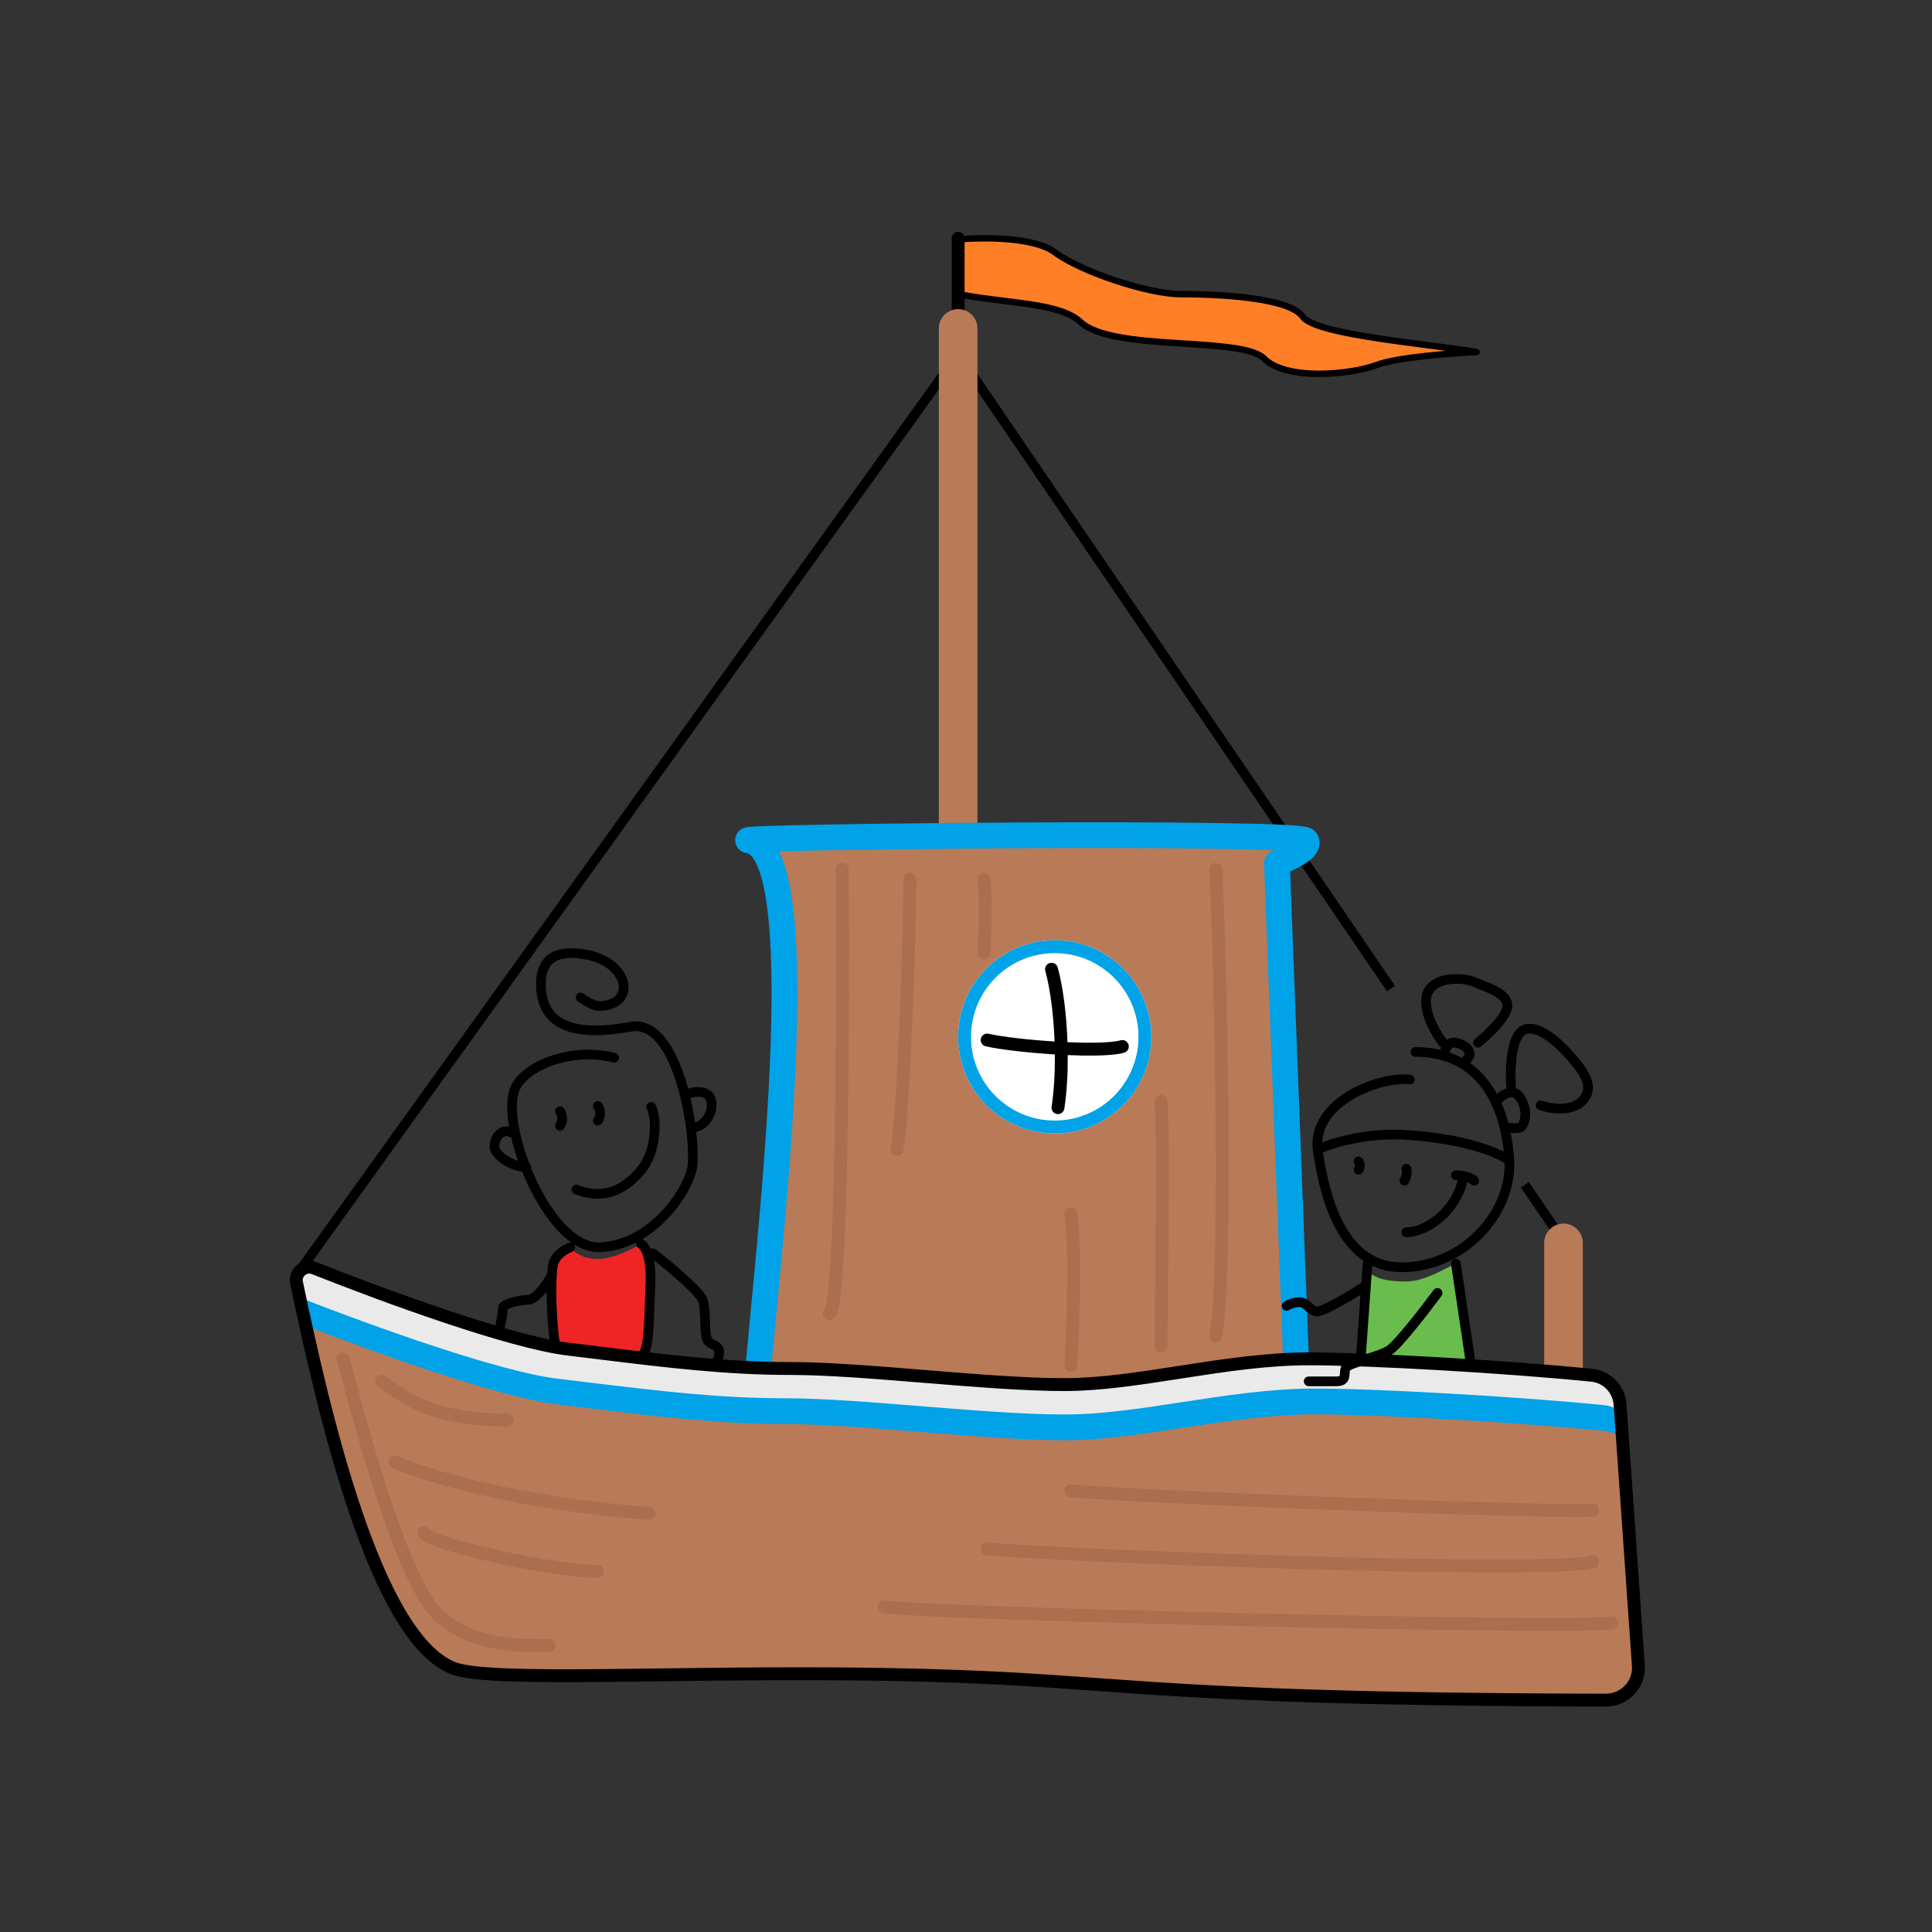 <svg width="300" height="300" viewBox="0 0 300 300" fill="none" xmlns="http://www.w3.org/2000/svg">
<rect x="0" y="0" width="300" height="300" fill="#333333" stroke="none"/>
<path fill-rule="evenodd" clip-rule="evenodd" d="M148.797 53.692L216.608 153.077L215.369 153.923L148.765 56.307L47.39 197.438L46.172 196.562L148.797 53.692ZM242.661 193.923L236.161 184.396L237.4 183.551L243.9 193.077L242.661 193.923Z" fill="black"/>
<path d="M100.993 199.559C101.207 195.065 100.101 193.406 99.522 193.139C98.275 193.926 95.181 195.5 92.781 195.5C90.381 195.5 88.962 194.282 88.552 193.674L88.53 193.684C87.772 194.041 86.647 194.57 86.011 195.948C85.208 197.687 85.743 209.726 86.814 210.662C87.884 211.599 96.98 212.535 99.522 210.662C100.922 209.631 100.725 205.178 100.993 199.559Z" fill="#F02424"/>
<path fill-rule="evenodd" clip-rule="evenodd" d="M85.439 148.037C83.891 148.983 83.141 150.743 83.255 153.309C83.326 154.914 83.713 156.288 84.439 157.41C85.168 158.536 86.21 159.359 87.51 159.903C90.075 160.976 93.666 160.976 98.052 160.166C99.61 159.879 100.98 160.615 102.216 162.208C103.459 163.81 104.458 166.162 105.208 168.748C105.954 171.321 106.435 174.065 106.671 176.402C106.91 178.773 106.886 180.623 106.685 181.458C106.255 183.238 104.734 186.064 102.334 188.48C99.943 190.886 96.77 192.799 93.075 192.924C91.407 192.981 89.656 192.038 87.946 190.303C86.249 188.58 84.69 186.17 83.421 183.533C83.08 182.824 82.761 182.101 82.467 181.373C82.476 181.328 82.48 181.281 82.48 181.233C82.48 180.986 82.361 180.766 82.176 180.63C81.52 178.901 81.01 177.169 80.681 175.559C80.16 173.007 80.118 170.88 80.567 169.571C81.097 168.024 83.033 166.429 85.84 165.436C88.6 164.46 92.005 164.143 95.186 164.97C95.587 165.074 95.996 164.834 96.101 164.433C96.205 164.032 95.964 163.623 95.563 163.518C92.056 162.607 88.344 162.959 85.339 164.022C82.381 165.069 79.902 166.885 79.148 169.084C78.633 170.585 78.66 172.673 79.041 174.943C78.794 174.898 78.548 174.893 78.306 174.929C77.813 175.004 77.39 175.239 77.056 175.551C76.401 176.16 76.031 177.104 76.031 178.023C76.031 178.637 76.332 179.187 76.695 179.624C77.067 180.072 77.564 180.476 78.105 180.815C78.98 181.364 80.062 181.798 81.077 181.937C81.383 182.694 81.715 183.446 82.07 184.183C83.383 186.914 85.028 189.478 86.877 191.355C87.467 191.954 88.088 192.493 88.735 192.946C88.573 192.905 88.396 192.918 88.233 192.995L88.188 193.016C87.42 193.377 86.081 194.006 85.33 195.633C85.175 195.968 85.087 196.451 85.026 196.951C85.002 197.153 84.981 197.372 84.963 197.604C84.913 197.757 84.81 197.995 84.635 198.307C84.404 198.719 84.09 199.187 83.737 199.625C83.383 200.065 83.009 200.455 82.665 200.726C82.29 201.021 82.068 201.084 81.998 201.084C81.236 201.084 80.193 201.268 79.347 201.515C78.922 201.639 78.508 201.789 78.184 201.962C78.025 202.046 77.853 202.154 77.71 202.292C77.581 202.416 77.368 202.669 77.368 203.037C77.368 203.179 77.314 203.603 77.227 204.15C77.145 204.668 77.046 205.223 76.98 205.575C76.904 205.982 77.172 206.374 77.579 206.45C77.986 206.526 78.378 206.258 78.454 205.851C78.522 205.489 78.624 204.92 78.709 204.386C78.768 204.01 78.828 203.605 78.854 203.305C78.865 203.299 78.876 203.292 78.889 203.286C79.084 203.182 79.388 203.065 79.766 202.955C80.525 202.734 81.422 202.584 81.998 202.584C82.596 202.584 83.16 202.245 83.593 201.904C84.043 201.55 84.484 201.085 84.875 200.603C84.88 201.578 84.909 202.616 84.961 203.643C85.045 205.33 85.189 207.002 85.382 208.321C85.478 208.978 85.588 209.566 85.715 210.03C85.779 210.262 85.851 210.48 85.934 210.668C86.011 210.838 86.129 211.06 86.32 211.227C86.582 211.456 86.977 211.61 87.338 211.724C87.734 211.848 88.219 211.96 88.759 212.059C89.84 212.256 91.191 212.405 92.584 212.465C93.975 212.525 95.429 212.496 96.712 212.328C97.964 212.163 99.17 211.853 99.966 211.266C100.521 210.857 100.83 210.185 101.027 209.485C101.229 208.765 101.349 207.879 101.429 206.892C101.526 205.71 101.572 204.299 101.623 202.759C101.656 201.75 101.69 200.687 101.742 199.595C101.819 197.98 101.732 196.695 101.55 195.686C102.702 196.601 104.196 197.836 105.513 199.026C106.298 199.735 107.01 200.418 107.546 201.002C107.815 201.294 108.031 201.552 108.188 201.769C108.354 201.998 108.42 202.134 108.436 202.188C108.544 202.54 108.615 203.04 108.662 203.647C108.702 204.152 108.722 204.691 108.743 205.234L108.755 205.542C108.78 206.173 108.81 206.809 108.88 207.334C108.915 207.597 108.963 207.856 109.035 208.087C109.102 208.302 109.214 208.574 109.425 208.785C109.822 209.182 110.2 209.368 110.456 209.494L110.523 209.527C110.741 209.636 110.822 209.691 110.908 209.829L110.909 209.83C110.911 209.843 110.922 209.889 110.921 209.988C110.92 210.132 110.895 210.319 110.848 210.536C110.754 210.969 110.59 211.424 110.47 211.705C110.307 212.085 110.483 212.526 110.864 212.689C111.245 212.853 111.686 212.676 111.849 212.295C111.996 211.951 112.194 211.404 112.314 210.856C112.373 210.582 112.419 210.284 112.421 209.999C112.423 209.731 112.389 209.38 112.204 209.073C111.893 208.554 111.503 208.34 111.194 208.186L111.131 208.154C110.892 208.035 110.715 207.948 110.507 207.744C110.5 207.731 110.486 207.7 110.467 207.64C110.431 207.524 110.396 207.357 110.367 207.135C110.307 206.69 110.279 206.122 110.254 205.483L110.242 205.184C110.221 204.642 110.2 204.068 110.158 203.531C110.109 202.901 110.029 202.264 109.87 201.747C109.779 201.453 109.597 201.157 109.403 200.888C109.199 200.608 108.942 200.303 108.651 199.987C108.069 199.353 107.319 198.635 106.519 197.913C104.916 196.465 103.069 194.962 101.855 194.018C101.616 193.833 101.301 193.814 101.049 193.944C100.924 193.653 100.787 193.404 100.643 193.196C100.419 192.871 100.147 192.601 99.836 192.458C99.803 192.442 99.769 192.43 99.735 192.419C101.108 191.606 102.335 190.607 103.398 189.537C105.948 186.97 107.636 183.91 108.143 181.81C108.41 180.706 108.403 178.631 108.163 176.251C108.147 176.094 108.13 175.935 108.112 175.774C109.143 175.569 110 174.826 110.539 173.977C111.178 172.97 111.496 171.624 111.063 170.413C110.656 169.273 109.643 168.891 108.779 168.821C108.091 168.765 107.386 168.887 106.848 169.042C106.783 168.804 106.717 168.566 106.649 168.33C105.878 165.67 104.813 163.109 103.401 161.288C101.981 159.458 100.106 158.262 97.78 158.691C93.472 159.486 90.24 159.419 88.09 158.519C87.033 158.077 86.243 157.437 85.698 156.594C85.149 155.747 84.816 154.647 84.754 153.242C84.654 150.992 85.308 149.875 86.222 149.317C87.213 148.711 88.742 148.605 90.703 148.932C94.508 149.566 96.096 151.852 96.096 153.275C96.096 154.149 95.664 154.66 95.062 154.993C94.421 155.348 93.621 155.468 93.101 155.468C92.807 155.468 92.35 155.317 91.828 155.049C91.331 154.794 90.874 154.485 90.615 154.286C90.287 154.033 89.816 154.095 89.563 154.423C89.311 154.752 89.372 155.222 89.7 155.475C90.021 155.722 90.555 156.082 91.143 156.384C91.706 156.673 92.431 156.968 93.101 156.968C93.784 156.968 94.857 156.821 95.788 156.306C96.758 155.769 97.596 154.809 97.596 153.275C97.596 150.846 95.171 148.156 90.95 147.452C88.898 147.11 86.909 147.138 85.439 148.037ZM78.901 179.544C79.384 179.847 79.922 180.093 80.443 180.258C80.012 179.03 79.653 177.806 79.38 176.629C79.283 176.619 79.187 176.59 79.097 176.541C78.857 176.41 78.67 176.392 78.529 176.413C78.382 176.435 78.228 176.508 78.078 176.649C77.763 176.942 77.531 177.47 77.531 178.023C77.531 178.144 77.598 178.363 77.849 178.666C78.092 178.958 78.455 179.264 78.901 179.544ZM107.211 170.498C107.626 170.373 108.172 170.276 108.657 170.316C109.22 170.362 109.523 170.56 109.651 170.918C109.887 171.579 109.737 172.441 109.272 173.173C108.9 173.76 108.404 174.144 107.919 174.278C107.742 173.057 107.506 171.777 107.211 170.498ZM86.516 197.131C86.504 197.225 86.493 197.325 86.483 197.43C86.495 197.5 86.497 197.572 86.487 197.646C86.479 197.715 86.465 197.787 86.448 197.86C86.426 198.169 86.409 198.509 86.397 198.874C86.352 200.236 86.376 201.912 86.459 203.569C86.542 205.227 86.682 206.848 86.866 208.104C86.958 208.734 87.058 209.254 87.162 209.635C87.214 209.825 87.263 209.964 87.304 210.056C87.315 210.081 87.324 210.099 87.331 210.112C87.349 210.122 87.377 210.137 87.418 210.156C87.506 210.196 87.628 210.243 87.787 210.292C88.104 210.392 88.524 210.491 89.028 210.583C90.032 210.766 91.315 210.909 92.648 210.966C93.983 211.024 95.346 210.994 96.517 210.84C97.719 210.683 98.602 210.408 99.077 210.059C99.222 209.951 99.414 209.68 99.582 209.08C99.746 208.499 99.856 207.727 99.934 206.77C100.029 205.615 100.073 204.275 100.121 202.774C100.154 201.761 100.189 200.676 100.244 199.524C100.348 197.337 100.128 195.893 99.84 194.992C99.697 194.542 99.54 194.239 99.409 194.049C99.297 193.887 99.221 193.831 99.206 193.82C99.205 193.819 99.204 193.818 99.204 193.818L99.206 193.82L99.207 193.819C98.866 193.662 98.7 193.281 98.801 192.931C97.097 193.791 95.194 194.353 93.126 194.423C91.737 194.47 90.401 194.012 89.153 193.225C89.183 193.264 89.209 193.308 89.231 193.354C89.407 193.729 89.247 194.176 88.872 194.352C88.114 194.709 87.21 195.139 86.692 196.262C86.646 196.362 86.575 196.636 86.516 197.131Z" fill="black"/>
<path d="M100.456 172.205C100.271 171.834 100.421 171.384 100.791 171.198C101.162 171.013 101.612 171.163 101.798 171.534C102.36 172.658 102.562 174.6 102.327 176.573C102.089 178.569 101.383 180.774 99.95 182.398C98.915 183.571 97.551 184.842 95.772 185.557C93.965 186.284 91.795 186.412 89.217 185.41C88.831 185.26 88.64 184.825 88.79 184.439C88.94 184.053 89.375 183.862 89.761 184.012C91.999 184.882 93.775 184.744 95.212 184.166C96.676 183.577 97.854 182.506 98.825 181.406C99.989 180.087 100.621 178.212 100.837 176.396C101.057 174.556 100.83 172.954 100.456 172.205Z" fill="black"/>
<path d="M86.497 171.938C86.166 172.187 86.099 172.657 86.347 172.988C86.493 173.182 86.733 173.781 86.323 174.396C86.094 174.741 86.187 175.206 86.531 175.436C86.876 175.666 87.342 175.573 87.571 175.228C88.446 173.917 87.937 172.608 87.547 172.088C87.299 171.757 86.829 171.69 86.497 171.938Z" fill="black"/>
<path d="M92.233 172.185C91.984 171.854 92.052 171.384 92.383 171.135C92.714 170.887 93.184 170.954 93.433 171.285C93.823 171.805 94.331 173.114 93.457 174.426C93.227 174.77 92.762 174.863 92.417 174.634C92.072 174.404 91.979 173.938 92.209 173.593C92.619 172.979 92.378 172.379 92.233 172.185Z" fill="black"/>
<path d="M163.781 39.169C160.581 36.769 152.447 36.836 148.781 37.169V45.669C156.447 47.169 164.512 46.948 167.781 50C172.781 54.669 192.781 52.169 196.281 55.669C199.781 59.169 209.781 58.169 213.781 56.669C216.981 55.469 225.447 54.836 229.281 54.669C221.447 53.336 204.281 52 202.281 49.169C200.084 46.059 188.281 45.669 183.281 45.669C178.281 45.669 167.781 42.169 163.781 39.169Z" fill="#FF7F27"/>
<path fill-rule="evenodd" clip-rule="evenodd" d="M149.281 37.629V45.256C151.544 45.681 153.812 45.959 155.993 46.228C157.373 46.397 158.718 46.563 160.005 46.758C161.706 47.016 163.291 47.327 164.665 47.771C166.037 48.214 167.23 48.802 168.122 49.635C169.257 50.695 171.315 51.396 173.94 51.871C176.541 52.343 179.593 52.576 182.626 52.774C183.053 52.802 183.479 52.829 183.904 52.856C186.485 53.021 189.003 53.181 191.121 53.468C192.356 53.635 193.475 53.847 194.404 54.134C195.323 54.419 196.111 54.792 196.634 55.316C197.421 56.102 198.605 56.664 200.051 57.028C201.492 57.39 203.151 57.544 204.843 57.544C208.235 57.544 211.673 56.925 213.605 56.201C215.272 55.576 218.25 55.113 221.239 54.785C222.337 54.664 223.446 54.56 224.505 54.474C223.691 54.365 222.843 54.254 221.974 54.141L221.677 54.102C219.021 53.757 216.184 53.388 213.517 52.975C210.752 52.547 208.152 52.069 206.111 51.518C205.092 51.242 204.197 50.944 203.485 50.618C202.79 50.299 202.201 49.923 201.872 49.458C201.425 48.824 200.417 48.256 198.937 47.787C197.485 47.326 195.681 46.99 193.769 46.749C189.949 46.267 185.772 46.169 183.281 46.169C180.698 46.169 176.761 45.273 172.998 44.018C169.234 42.764 165.547 41.118 163.481 39.569C162.755 39.025 161.719 38.6 160.478 38.282C159.244 37.965 157.843 37.762 156.414 37.642C153.785 37.423 151.103 37.489 149.281 37.629ZM160.727 37.313C162.026 37.647 163.206 38.113 164.081 38.769C166.015 40.22 169.578 41.824 173.314 43.07C177.05 44.315 180.863 45.169 183.281 45.169C185.789 45.169 190.014 45.267 193.894 45.757C195.833 46.002 197.705 46.347 199.239 46.834C200.747 47.312 202.038 47.959 202.689 48.881C202.86 49.123 203.245 49.408 203.902 49.709C204.543 50.003 205.379 50.284 206.372 50.553C208.358 51.089 210.914 51.56 213.67 51.987C216.325 52.398 219.151 52.765 221.81 53.111L222.103 53.15C224.842 53.506 227.395 53.841 229.365 54.176C229.617 54.219 229.796 54.445 229.78 54.7C229.764 54.956 229.558 55.157 229.302 55.169C227.395 55.252 224.331 55.451 221.348 55.779C218.345 56.109 215.489 56.562 213.956 57.137C211.888 57.913 208.326 58.544 204.843 58.544C203.098 58.544 201.351 58.386 199.807 57.998C198.269 57.611 196.891 56.986 195.927 56.023C195.575 55.671 194.972 55.357 194.109 55.09C193.255 54.826 192.197 54.623 190.987 54.459C188.907 54.177 186.431 54.02 183.846 53.855C183.42 53.827 182.991 53.8 182.561 53.772C179.531 53.574 176.427 53.338 173.762 52.855C171.122 52.377 168.804 51.64 167.44 50.365C166.697 49.672 165.657 49.142 164.357 48.722C163.06 48.303 161.537 48.002 159.855 47.747C158.627 47.56 157.307 47.398 155.936 47.229C153.594 46.94 151.106 46.633 148.685 46.16C148.45 46.114 148.281 45.908 148.281 45.669V37.169C148.281 36.91 148.478 36.695 148.735 36.671C150.592 36.502 153.572 36.401 156.497 36.646C157.961 36.768 159.421 36.978 160.727 37.313Z" fill="black"/>
<path d="M147.781 37C147.781 36.448 148.228 36 148.781 36V36C149.333 36 149.781 36.448 149.781 37V49H147.781V37Z" fill="black"/>
<path d="M145.781 51C145.781 49.343 147.124 48 148.781 48V48C150.438 48 151.781 49.343 151.781 51V129H145.781V51Z" fill="#B97A57"/>
<path d="M239.781 193C239.781 191.343 241.124 190 242.781 190V190C244.438 190 245.781 191.343 245.781 193V217H239.781V193Z" fill="#B97A57"/>
<path d="M121.281 177.5L117.281 215.5L166.781 218L201.281 212.5L199.281 155.5V134L202.281 129.5H158.781L117.281 131L121.281 143.5V177.5Z" fill="#B97A57"/>
<path fill-rule="evenodd" clip-rule="evenodd" d="M120.954 132.201C121.013 132.32 121.071 132.44 121.127 132.56C122.034 134.518 122.637 137.11 123.043 140.055C123.859 145.976 123.947 153.897 123.655 162.443C123.165 176.758 121.592 193.148 120.41 205.465C120.179 207.876 119.963 210.132 119.772 212.185L115.789 211.815C115.982 209.74 116.2 207.468 116.432 205.044C117.614 192.721 119.172 176.484 119.657 162.307C119.948 153.812 119.848 146.17 119.081 140.601C118.695 137.802 118.158 135.667 117.497 134.241C116.813 132.763 116.23 132.515 115.984 132.478C115.924 132.469 115.836 132.454 115.739 132.431C115.738 132.431 115.736 132.43 115.735 132.43C115.677 132.416 115.434 132.358 115.172 132.208C115.057 132.143 114.682 131.92 114.417 131.451C114.052 130.807 114.079 130.036 114.44 129.433C114.703 128.991 115.06 128.779 115.171 128.716C115.322 128.629 115.455 128.579 115.525 128.555C115.753 128.475 115.975 128.445 116.047 128.435C116.049 128.435 116.051 128.435 116.053 128.434C116.169 128.418 116.295 128.405 116.421 128.394C116.916 128.351 117.722 128.31 118.757 128.271C120.849 128.192 124.04 128.114 127.967 128.042C135.825 127.897 146.676 127.774 157.677 127.717C168.677 127.66 179.839 127.668 188.32 127.785C192.557 127.843 196.143 127.928 198.709 128.047C199.987 128.107 201.044 128.176 201.813 128.258C202.191 128.298 202.551 128.346 202.85 128.41C202.994 128.441 203.188 128.488 203.386 128.564C203.485 128.602 203.632 128.665 203.791 128.763C203.932 128.85 204.213 129.043 204.445 129.391C204.907 130.084 205.004 130.883 204.802 131.613C204.626 132.251 204.255 132.733 203.956 133.05C203.359 133.685 202.538 134.197 201.87 134.565C201.338 134.857 200.796 135.115 200.333 135.32L203.279 211.923L199.282 212.077L196.282 134.077C196.249 133.209 196.78 132.418 197.596 132.121C197.596 132.121 197.596 132.121 197.596 132.121C197.596 132.121 197.597 132.121 197.597 132.121M197.597 132.12L197.604 132.118L197.64 132.105C197.673 132.092 197.725 132.073 197.791 132.047C197.817 132.037 197.844 132.026 197.873 132.015C195.427 131.913 192.136 131.838 188.265 131.784C179.821 131.668 168.687 131.66 157.698 131.717C146.709 131.774 135.877 131.896 128.041 132.041C125.251 132.092 122.848 132.147 120.954 132.201M116.6 132.397C116.601 132.397 116.602 132.397 116.602 132.396C116.574 132.402 116.57 132.401 116.6 132.397ZM201.061 130.289C201.066 130.282 201.069 130.278 201.069 130.278C201.07 130.278 201.067 130.282 201.061 130.289Z" fill="#00A2E8"/>
<path fill-rule="evenodd" clip-rule="evenodd" d="M188.714 134.002C189.265 133.965 189.742 134.382 189.779 134.933C190.031 138.713 190.531 154.112 190.718 169.926C190.812 177.837 190.828 185.864 190.695 192.606C190.562 199.317 190.282 204.836 189.765 207.679C189.666 208.222 189.145 208.583 188.602 208.484C188.059 208.385 187.698 207.864 187.797 207.321C188.28 204.664 188.562 199.308 188.695 192.566C188.828 185.855 188.812 177.851 188.718 169.949C188.531 154.138 188.031 138.787 187.783 135.067C187.746 134.515 188.163 134.039 188.714 134.002ZM130.773 134C131.326 133.996 131.777 134.44 131.781 134.993C131.864 146.248 131.864 163.207 131.593 177.506C131.458 184.654 131.254 191.149 130.959 195.938C130.811 198.329 130.639 200.316 130.438 201.752C130.338 202.466 130.227 203.075 130.099 203.54C130.035 203.771 129.959 203.998 129.863 204.197C129.783 204.36 129.617 204.664 129.295 204.857C128.822 205.142 128.207 204.988 127.923 204.514C127.681 204.11 127.757 203.603 128.08 203.286C128.102 203.233 128.134 203.144 128.171 203.009C128.265 202.668 128.362 202.158 128.457 201.475C128.648 200.116 128.816 198.191 128.962 195.815C129.255 191.069 129.458 184.608 129.593 177.469C129.864 163.193 129.864 146.252 129.781 135.007C129.777 134.455 130.221 134.004 130.773 134ZM128.051 203.347C128.051 203.347 128.053 203.341 128.06 203.331C128.054 203.343 128.051 203.347 128.051 203.347ZM152.657 135.508C153.205 135.439 153.705 135.828 153.773 136.376C154.186 139.683 153.945 145.572 153.779 148.067C153.742 148.618 153.265 149.035 152.714 148.998C152.163 148.961 151.746 148.485 151.783 147.933C151.95 145.428 152.175 139.717 151.789 136.624C151.72 136.076 152.109 135.576 152.657 135.508ZM141.281 135.5C141.833 135.5 142.281 135.948 142.281 136.5C142.281 141.021 142.03 150.288 141.655 159.043C141.467 163.422 141.248 167.681 141.013 171.161C140.78 174.614 140.527 177.37 140.261 178.696C140.153 179.238 139.626 179.589 139.085 179.481C138.543 179.372 138.192 178.845 138.3 178.304C138.535 177.13 138.782 174.511 139.017 171.026C139.251 167.569 139.469 163.328 139.657 158.957C140.031 150.212 140.281 140.979 140.281 136.5C140.281 135.948 140.729 135.5 141.281 135.5ZM180.198 170.003C180.748 169.958 181.231 170.367 181.277 170.917C181.532 173.974 181.531 182.408 181.468 190.57C181.435 194.941 181.384 199.246 181.344 202.656C181.308 205.647 181.281 207.949 181.281 209C181.281 209.552 180.833 210 180.281 210C179.729 210 179.281 209.552 179.281 209C179.281 207.945 179.308 205.623 179.344 202.612C179.384 199.197 179.435 194.896 179.468 190.555C179.531 182.342 179.529 174.026 179.284 171.083C179.238 170.533 179.647 170.049 180.198 170.003ZM166.129 187.512C166.675 187.428 167.185 187.802 167.269 188.348C167.684 191.041 167.764 195.579 167.706 200.088C167.647 204.622 167.446 209.213 167.279 212.059C167.247 212.61 166.773 213.031 166.222 212.998C165.671 212.966 165.25 212.493 165.283 211.941C165.448 209.12 165.648 204.561 165.706 200.062C165.764 195.538 165.678 191.159 165.292 188.652C165.208 188.106 165.583 187.596 166.129 187.512Z" fill="#AA6F4F"/>
<circle cx="163.781" cy="161" r="15" fill="white"/>
<path fill-rule="evenodd" clip-rule="evenodd" d="M163.781 174C170.96 174 176.781 168.18 176.781 161C176.781 153.82 170.96 148 163.781 148C156.601 148 150.781 153.82 150.781 161C150.781 168.18 156.601 174 163.781 174ZM163.781 176C172.065 176 178.781 169.284 178.781 161C178.781 152.716 172.065 146 163.781 146C155.496 146 148.781 152.716 148.781 161C148.781 169.284 155.496 176 163.781 176Z" fill="#00A2E8"/>
<path fill-rule="evenodd" clip-rule="evenodd" d="M163.018 149.535C163.55 149.39 164.1 149.704 164.245 150.237C165.081 153.299 165.611 157.537 165.759 161.831C167.321 161.9 168.82 161.93 170.138 161.906C171.918 161.875 173.27 161.749 174.006 161.538C174.537 161.387 175.091 161.694 175.242 162.225C175.394 162.756 175.086 163.31 174.555 163.462C173.542 163.751 171.955 163.875 170.173 163.906C168.842 163.929 167.347 163.901 165.8 163.835C165.818 166.784 165.65 169.678 165.269 172.152C165.185 172.698 164.675 173.072 164.129 172.988C163.583 172.904 163.208 172.394 163.292 171.848C163.662 169.442 163.822 166.611 163.799 163.73C159.626 163.474 155.339 162.982 153.064 162.476C152.525 162.356 152.185 161.822 152.305 161.283C152.424 160.744 152.959 160.404 153.498 160.524C155.59 160.989 159.67 161.467 163.754 161.724C163.603 157.638 163.097 153.627 162.316 150.763C162.171 150.23 162.485 149.681 163.018 149.535Z" fill="black"/>
<path d="M210.925 216.21L212.354 197.207C213.163 198.471 215.369 199 218.281 199C221.281 199 224.64 196.805 226.07 196.207L229.213 217.353L210.925 216.21Z" fill="#6ABD4C"/>
<path d="M217.935 180.883C217.648 181.097 217.559 181.478 217.701 181.791C217.701 181.798 217.702 181.806 217.702 181.816C217.706 181.901 217.7 182.03 217.679 182.181C217.633 182.506 217.538 182.793 217.445 182.932C217.215 183.277 217.308 183.743 217.653 183.972C217.997 184.202 218.463 184.109 218.693 183.764C218.967 183.354 219.106 182.81 219.164 182.39C219.195 182.169 219.209 181.947 219.201 181.75C219.196 181.652 219.186 181.544 219.163 181.439C219.143 181.349 219.099 181.186 218.985 181.033C218.736 180.701 218.266 180.634 217.935 180.883Z" fill="black"/>
<path d="M227.824 183.545C228.079 183.643 228.276 183.757 228.397 183.879C228.69 184.172 229.165 184.172 229.458 183.879C229.751 183.586 229.751 183.111 229.458 182.818C228.965 182.325 228.249 182.071 227.664 181.933C227.055 181.789 226.454 181.741 226.07 181.741C225.656 181.741 225.32 182.077 225.32 182.491C225.32 182.905 225.656 183.241 226.07 183.241C226.15 183.241 226.245 183.244 226.353 183.251C225.853 185.362 224.632 187.141 223.167 188.429C221.551 189.849 219.719 190.599 218.355 190.599C217.94 190.599 217.605 190.935 217.605 191.349C217.605 191.764 217.94 192.099 218.355 192.099C220.191 192.099 222.36 191.135 224.157 189.555C225.828 188.087 227.25 186.027 227.824 183.545Z" fill="black"/>
<path d="M210.355 180.79C210.106 180.458 210.174 179.988 210.505 179.74C210.836 179.491 211.306 179.558 211.555 179.89C211.83 180.257 212.178 181.156 211.579 182.055C211.349 182.4 210.884 182.493 210.539 182.263C210.194 182.034 210.101 181.568 210.331 181.223C210.405 181.112 210.414 181.02 210.405 180.946C210.4 180.904 210.389 180.865 210.376 180.833C210.364 180.804 210.354 180.789 210.354 180.788L210.355 180.79Z" fill="black"/>
<path fill-rule="evenodd" clip-rule="evenodd" d="M224.814 152.867C223.4 153.13 222.439 153.792 222.236 154.907C222.047 155.944 222.358 157.229 222.907 158.488C223.447 159.728 224.17 160.831 224.659 161.454L224.671 161.469C225.071 161.199 225.59 161.056 226.217 161.182C227.039 161.346 227.929 161.764 228.464 162.397C228.741 162.724 228.958 163.153 228.95 163.657C228.941 164.17 228.702 164.632 228.315 165.019C228.299 165.035 228.283 165.05 228.266 165.064C229.453 165.901 230.465 166.922 231.317 168.081C231.736 168.649 232.114 169.249 232.456 169.874C232.839 169.535 233.305 169.214 233.813 169.028C233.85 169.015 233.886 169.002 233.924 168.99C233.909 168.939 233.899 168.886 233.894 168.83C233.796 167.508 233.781 165.463 234.058 163.613C234.196 162.69 234.413 161.779 234.75 161.02C235.081 160.276 235.577 159.57 236.338 159.231C237.747 158.605 239.34 159.257 240.606 160.072C241.928 160.923 243.18 162.135 244.063 163.135L244.255 163.353C245.062 164.264 246.063 165.395 246.692 166.581C247.384 167.885 247.719 169.446 246.687 170.92C245.7 172.329 244.118 172.804 242.691 172.882C241.26 172.959 239.846 172.651 238.965 172.34C238.574 172.202 238.369 171.774 238.507 171.383C238.645 170.992 239.073 170.787 239.464 170.925C240.202 171.186 241.417 171.449 242.61 171.384C243.807 171.319 244.844 170.936 245.458 170.059C246.027 169.247 245.933 168.351 245.367 167.283C244.826 166.263 243.941 165.262 243.107 164.319L242.938 164.128C242.107 163.185 240.958 162.083 239.794 161.333C238.575 160.548 237.596 160.314 236.947 160.602C236.68 160.721 236.387 161.03 236.121 161.63C235.86 162.216 235.67 162.98 235.541 163.836C235.285 165.544 235.298 167.471 235.39 168.72C235.397 168.805 235.388 168.888 235.368 168.967C235.905 169.142 236.355 169.528 236.707 170.092C237.514 171.383 237.695 172.629 237.565 173.623C237.501 174.115 237.36 174.549 237.177 174.897C237.009 175.217 236.755 175.558 236.407 175.732C236.167 175.852 235.891 175.897 235.672 175.918C235.437 175.94 235.183 175.942 234.943 175.933C234.821 175.928 234.699 175.921 234.579 175.911C234.844 177.215 235.014 178.545 235.105 179.868C235.708 188.608 227.917 197.231 218.092 197.528C216.18 197.586 214.521 197.225 213.081 196.552L212.099 210.298C212.673 210.116 213.245 209.932 213.772 209.741C214.465 209.489 215.018 209.246 215.367 209.013C215.622 208.843 216.082 208.403 216.7 207.724C217.299 207.066 217.996 206.241 218.716 205.356C220.155 203.589 221.662 201.612 222.61 200.333C222.856 200 223.326 199.93 223.659 200.176C223.992 200.423 224.062 200.893 223.815 201.226C222.858 202.518 221.336 204.513 219.879 206.303C219.151 207.198 218.434 208.047 217.809 208.734C217.203 209.4 216.629 209.975 216.199 210.261C215.69 210.6 214.993 210.893 214.284 211.151C213.653 211.38 212.962 211.598 212.313 211.803L211.984 211.907L211.727 215.508L228.335 216.546L225.328 196.317C225.267 195.908 225.55 195.526 225.96 195.465C226.369 195.404 226.751 195.687 226.812 196.097L230.091 218.159L210.123 216.911L210.443 212.429C210.346 212.466 210.253 212.503 210.166 212.539C209.921 212.642 209.751 212.729 209.644 212.799C209.632 212.807 209.622 212.814 209.613 212.821C209.592 212.916 209.581 213.038 209.571 213.213L209.567 213.274C209.557 213.469 209.541 213.752 209.47 214.014C209.38 214.342 209.192 214.693 208.801 214.938C208.44 215.165 207.993 215.245 207.496 215.245H203.21C202.796 215.245 202.46 214.909 202.46 214.495C202.46 214.081 202.796 213.745 203.21 213.745H207.496C207.856 213.745 207.98 213.683 208.004 213.668L208.006 213.667C208.009 213.661 208.015 213.647 208.023 213.619C208.05 213.518 208.058 213.391 208.073 213.136L208.073 213.125C208.087 212.903 208.107 212.578 208.213 212.258C208.334 211.897 208.629 211.671 208.819 211.547C209.039 211.401 209.308 211.272 209.586 211.156C209.875 211.035 210.207 210.914 210.56 210.794L211.257 201.043C210.292 201.646 209.157 202.328 208.094 202.915C207.315 203.344 206.559 203.732 205.929 203.999C205.616 204.132 205.315 204.244 205.048 204.314C204.816 204.376 204.483 204.442 204.171 204.364C203.453 204.185 202.975 203.747 202.654 203.454C202.623 203.425 202.593 203.398 202.565 203.373C202.224 203.065 202.051 202.958 201.781 202.958C201.048 202.958 200.39 203.274 200.197 203.403C199.852 203.633 199.387 203.54 199.157 203.195C198.927 202.851 199.02 202.385 199.365 202.155C199.743 201.903 200.685 201.458 201.781 201.458C202.654 201.458 203.196 201.922 203.569 202.258L203.628 202.311C203.972 202.621 204.181 202.809 204.495 202.898C204.515 202.896 204.568 202.89 204.666 202.864C204.835 202.819 205.061 202.738 205.343 202.619C205.903 202.381 206.608 202.022 207.37 201.601C208.769 200.829 210.307 199.881 211.389 199.182L211.606 196.154C211.615 196.019 211.66 195.895 211.73 195.791C210.01 194.643 208.657 193.012 207.595 191.149C205.487 187.451 204.471 182.764 203.897 178.886C203.26 174.592 205.994 171.416 209.252 169.454C212.503 167.497 216.528 166.576 219.019 166.888C219.43 166.939 219.722 167.314 219.67 167.725C219.619 168.136 219.244 168.428 218.833 168.376C216.752 168.116 213.062 168.911 210.026 170.739C207.386 172.329 205.433 174.572 205.312 177.387C207.957 176.36 212.703 175.212 217.819 175.455C221.435 175.628 224.912 176.134 227.855 176.854C230.071 177.396 232.023 178.068 233.509 178.831C233.122 175.167 232.076 171.643 230.109 168.969C227.966 166.056 224.691 164.096 219.783 164.096C219.369 164.096 219.033 163.76 219.033 163.346C219.033 162.932 219.369 162.596 219.783 162.596C221.185 162.596 222.474 162.744 223.657 163.021C223.689 162.894 223.732 162.755 223.789 162.613C223.671 162.565 223.564 162.487 223.48 162.38C222.922 161.67 222.13 160.458 221.532 159.088C220.943 157.737 220.491 156.117 220.76 154.639C221.129 152.611 222.882 151.701 224.54 151.393C226.206 151.083 228.072 151.305 229.223 151.798C229.498 151.916 229.819 152.042 230.162 152.177C230.952 152.488 231.862 152.846 232.612 153.259C233.674 153.846 234.821 154.751 234.821 156.202C234.821 156.811 234.543 157.436 234.213 157.983C233.871 158.551 233.41 159.138 232.918 159.693C231.931 160.805 230.757 161.861 229.972 162.499C229.65 162.76 229.178 162.711 228.917 162.39C228.656 162.069 228.704 161.596 229.026 161.335C229.765 160.734 230.876 159.734 231.795 158.698C232.255 158.179 232.651 157.669 232.928 157.209C233.218 156.728 233.321 156.393 233.321 156.202C233.321 155.653 232.896 155.13 231.887 154.573C231.222 154.206 230.481 153.915 229.737 153.623C229.366 153.478 228.995 153.332 228.632 153.177C227.782 152.812 226.22 152.606 224.814 152.867ZM227.254 163.958C227.154 164.059 227.088 164.181 227.056 164.31C226.444 163.975 225.793 163.683 225.1 163.441C225.137 163.251 225.235 162.997 225.385 162.824C225.458 162.741 225.529 162.691 225.6 162.665C225.665 162.64 225.765 162.621 225.923 162.653C226.53 162.774 227.069 163.07 227.319 163.366C227.435 163.503 227.45 163.592 227.45 163.633C227.449 163.664 227.439 163.774 227.254 163.958ZM234.217 174.367C234.45 174.396 234.729 174.423 234.999 174.434C235.202 174.441 235.384 174.439 235.531 174.425C235.632 174.415 235.691 174.402 235.719 174.395C235.736 174.376 235.786 174.32 235.849 174.199C235.943 174.02 236.035 173.758 236.078 173.429C236.162 172.779 236.057 171.882 235.435 170.887C235.222 170.546 235.027 170.431 234.893 170.39C234.75 170.345 234.567 170.349 234.328 170.437C233.915 170.588 233.48 170.936 233.149 171.291C233.58 172.275 233.933 173.307 234.217 174.367ZM208.898 190.406C206.984 187.048 206 182.729 205.425 178.96C207.738 177.979 212.538 176.706 217.747 176.954C221.275 177.122 224.656 177.616 227.499 178.311C230.16 178.962 232.293 179.775 233.636 180.626C233.753 188.242 226.828 195.763 218.046 196.029C213.691 196.161 210.843 193.818 208.898 190.406Z" fill="black"/>
<path d="M254.406 258.651L251.569 218.123C251.402 215.73 249.563 213.791 247.177 213.551C233.904 212.215 212.64 211 203.281 211C190.281 211 176.781 215 165.281 215C153.115 215 134.281 212.5 122.781 212.5C111.281 212.5 100.781 211 88.281 209.5C79.301 208.422 59.974 201.351 48.762 196.903C47.273 196.312 45.717 197.609 46.045 199.177C50.28 219.384 58.248 254.112 70.281 259C76.042 261.341 105.211 259.45 137.281 260C175.567 260.657 173.881 263.85 249.371 263.995C252.27 264 254.609 261.543 254.406 258.651Z" fill="#B97A57"/>
<path d="M251.721 223.287L251.569 221.123C251.402 218.73 249.563 216.791 247.177 216.551C233.904 215.215 212.64 214 203.281 214C196.582 214 189.75 215.062 183.127 216.092C176.898 217.06 170.855 218 165.281 218C159.112 218 151.23 217.357 143.458 216.724C135.901 216.108 128.45 215.5 122.781 215.5C112.79 215.5 103.554 214.368 93.106 213.087C91.528 212.894 89.921 212.697 88.281 212.5C79.301 211.422 59.974 204.351 48.762 199.903C47.273 199.312 45.717 200.609 46.045 202.177C46.275 203.271 46.515 204.408 46.766 205.581C58.278 210.07 77.646 217.03 86.704 218.102C88.38 218.301 90.021 218.499 91.633 218.694C102.306 219.984 111.74 221.124 121.945 221.124C127.736 221.124 135.348 221.736 143.067 222.357C151.005 222.995 159.057 223.642 165.358 223.642C171.052 223.642 177.225 222.696 183.588 221.72C190.353 220.683 197.331 219.613 204.175 219.613C213.755 219.613 235.546 220.842 249.097 222.191C250.094 222.291 250.996 222.686 251.721 223.287Z" fill="#00A2E8"/>
<path d="M251.647 219.227L251.569 218.123C251.402 215.73 249.563 213.791 247.177 213.551C233.904 212.215 212.64 211 203.281 211C196.582 211 189.75 212.062 183.127 213.092C176.898 214.06 170.855 215 165.281 215C159.112 215 151.23 214.357 143.458 213.724C135.901 213.108 128.45 212.5 122.781 212.5C112.79 212.5 103.554 211.368 93.106 210.087C91.528 209.894 89.921 209.697 88.281 209.5C79.301 208.422 59.974 201.351 48.762 196.903C47.273 196.312 45.717 197.609 46.045 199.177C46.203 199.929 46.366 200.7 46.533 201.49C58.015 205.975 77.584 213.023 86.704 214.102C88.38 214.301 90.021 214.499 91.633 214.694C102.306 215.984 111.74 217.124 121.945 217.124C127.736 217.124 135.348 217.736 143.067 218.357C151.005 218.995 159.057 219.642 165.358 219.642C171.052 219.642 177.225 218.696 183.588 217.72C190.353 216.683 197.331 215.613 204.175 215.613C213.755 215.613 235.546 216.842 249.097 218.191C250.06 218.287 250.935 218.659 251.647 219.227Z" fill="#EAEAEA"/>
<path fill-rule="evenodd" clip-rule="evenodd" d="M48.394 197.832C47.636 197.532 46.861 198.194 47.024 198.972C49.141 209.074 52.182 222.755 56.186 234.511C58.188 240.39 60.419 245.749 62.875 249.925C65.352 254.135 67.964 256.98 70.657 258.074C71.25 258.315 72.228 258.529 73.62 258.7C74.993 258.869 76.7 258.987 78.71 259.067C82.729 259.227 87.896 259.227 93.906 259.171C96.631 259.146 99.527 259.109 102.564 259.071C112.909 258.939 124.889 258.787 137.298 259C152.119 259.254 160.974 259.889 170.594 260.578C173.42 260.781 176.311 260.988 179.44 261.191C193.215 262.088 211.644 262.922 249.373 262.995C251.703 262.999 253.57 261.022 253.409 258.721L250.572 218.193C250.438 216.274 248.967 214.737 247.077 214.546C233.827 213.212 212.597 212 203.281 212C196.87 212 190.319 212.987 183.872 213.988C183.663 214.021 183.454 214.053 183.245 214.086C177.046 215.05 170.934 216 165.281 216C159.149 216 151.354 215.371 143.7 214.747L143.409 214.723C135.827 214.105 128.409 213.5 122.781 213.5C112.725 213.5 103.424 212.36 92.98 211.079C91.402 210.886 89.798 210.689 88.162 210.493C83.558 209.94 76.393 207.871 69.042 205.414C61.664 202.948 54.011 200.061 48.394 197.832ZM45.067 199.382C44.573 197.024 46.911 195.092 49.131 195.973C54.726 198.193 62.343 201.066 69.676 203.517C77.036 205.977 84.024 207.982 88.4 208.507C90.045 208.705 91.653 208.902 93.233 209.095C103.685 210.376 112.856 211.5 122.781 211.5C128.491 211.5 135.976 212.11 143.507 212.724L143.862 212.753C151.542 213.379 159.247 214 165.281 214C170.776 214 176.751 213.071 183.011 212.098L183.565 212.012C189.992 211.013 196.692 210 203.281 210C212.683 210 233.982 211.218 247.277 212.556C250.16 212.846 252.366 215.186 252.567 218.053L255.404 258.581C255.648 262.063 252.838 265.002 249.37 264.995C211.608 264.922 193.136 264.087 179.31 263.187C176.164 262.982 173.263 262.774 170.432 262.572C160.822 261.883 152.026 261.253 137.264 261C124.888 260.788 112.949 260.939 102.608 261.071C99.566 261.109 96.661 261.146 93.925 261.171C87.914 261.227 82.704 261.227 78.631 261.066C76.594 260.985 74.827 260.863 73.377 260.685C71.945 260.509 70.752 260.271 69.904 259.926C66.581 258.576 63.685 255.247 61.151 250.939C58.597 246.597 56.315 241.094 54.292 235.155C50.245 223.273 47.184 209.487 45.067 199.382Z" fill="black"/>
<path d="M54.247 210.743C54.105 210.209 53.558 209.892 53.024 210.034C52.49 210.175 52.172 210.723 52.314 211.257C54.064 217.839 56.447 226.647 59.084 234.425C60.402 238.314 61.791 241.966 63.204 244.965C64.601 247.929 66.078 250.38 67.616 251.747C73.058 256.585 80.323 256.533 84.436 256.504C84.735 256.502 85.017 256.5 85.281 256.5C85.833 256.5 86.281 256.052 86.281 255.5C86.281 254.948 85.833 254.5 85.281 254.5C85.025 254.5 84.758 254.501 84.48 254.503C80.301 254.523 73.786 254.556 68.945 250.253C67.733 249.175 66.398 247.05 65.013 244.113C63.646 241.211 62.285 237.638 60.978 233.783C58.365 226.076 55.998 217.328 54.247 210.743Z" fill="#AA6F4F"/>
<path d="M59.795 213.643C59.322 213.358 58.707 213.512 58.423 213.986C58.139 214.459 58.293 215.073 58.766 215.357C59.115 215.567 59.465 215.818 59.895 216.126C60.208 216.351 60.563 216.605 60.992 216.897C61.954 217.552 63.147 218.288 64.685 218.976C67.768 220.353 72.16 221.5 78.781 221.5C79.333 221.5 79.781 221.052 79.781 220.5C79.781 219.948 79.333 219.5 78.781 219.5C72.402 219.5 68.293 218.397 65.501 217.149C64.102 216.524 63.014 215.854 62.117 215.244C61.796 215.025 61.477 214.797 61.169 214.577C60.668 214.22 60.197 213.883 59.795 213.643Z" fill="#AA6F4F"/>
<path d="M61.687 226.086C61.182 225.862 60.591 226.089 60.367 226.594C60.143 227.099 60.37 227.69 60.875 227.914C65.501 229.97 80.118 234.491 100.708 235.997C101.259 236.038 101.738 235.624 101.778 235.073C101.818 234.522 101.405 234.043 100.854 234.003C80.443 232.509 66.06 228.03 61.687 226.086Z" fill="#AA6F4F"/>
<path d="M66.581 237.4C66.249 236.958 65.623 236.869 65.181 237.2C64.739 237.531 64.649 238.158 64.981 238.6C65.185 238.872 65.471 239.083 65.731 239.245C66.007 239.418 66.336 239.584 66.698 239.746C67.424 240.069 68.355 240.402 69.419 240.735C71.552 241.404 74.302 242.099 77.193 242.727C82.949 243.978 89.415 245 92.781 245C93.333 245 93.781 244.552 93.781 244C93.781 243.448 93.333 243 92.781 243C89.647 243 83.363 242.022 77.618 240.773C74.76 240.151 72.072 239.471 70.017 238.827C68.988 238.504 68.138 238.197 67.512 237.918C67.198 237.779 66.959 237.655 66.789 237.548C66.653 237.463 66.595 237.411 66.581 237.398C66.579 237.396 66.577 237.395 66.577 237.395C66.577 237.395 66.578 237.397 66.581 237.4Z" fill="#AA6F4F"/>
<path d="M166.371 230.504C165.821 230.454 165.335 230.859 165.285 231.409C165.235 231.959 165.64 232.446 166.19 232.496C171.723 232.999 191.131 233.875 209.556 234.562C218.777 234.906 227.765 235.203 234.669 235.382C238.12 235.472 241.054 235.533 243.236 235.556C244.327 235.567 245.235 235.569 245.928 235.56C246.595 235.551 247.128 235.532 247.422 235.49C247.969 235.412 248.349 234.905 248.271 234.359C248.193 233.812 247.686 233.432 247.139 233.51C246.996 233.53 246.599 233.551 245.902 233.56C245.231 233.569 244.341 233.567 243.257 233.556C241.09 233.533 238.168 233.473 234.721 233.383C227.828 233.204 218.847 232.907 209.631 232.563C191.181 231.875 171.838 231.001 166.371 230.504Z" fill="#AA6F4F"/>
<path d="M153.386 239.505C152.836 239.448 152.344 239.846 152.286 240.395C152.229 240.945 152.627 241.437 153.176 241.495C157.972 241.999 180.015 243 201.564 243.625C212.349 243.937 223.031 244.156 231.396 244.172C235.577 244.18 239.189 244.137 241.948 244.029C243.327 243.974 244.503 243.904 245.437 243.813C246.342 243.726 247.103 243.613 247.597 243.449C248.121 243.274 248.404 242.708 248.23 242.184C248.055 241.66 247.489 241.377 246.965 241.551C246.709 241.637 246.153 241.735 245.245 241.823C244.364 241.908 243.23 241.977 241.87 242.03C239.15 242.137 235.57 242.18 231.4 242.172C223.061 242.156 212.4 241.938 201.622 241.625C180.046 241 158.089 240.001 153.386 239.505Z" fill="#AA6F4F"/>
<path d="M137.46 248.516C136.916 248.417 136.396 248.778 136.297 249.321C136.198 249.864 136.559 250.385 137.102 250.484C137.871 250.624 140.127 250.774 143.379 250.934C146.674 251.097 151.084 251.273 156.238 251.453C166.548 251.812 179.849 252.187 193.195 252.5C206.541 252.812 219.936 253.062 230.434 253.172C235.683 253.227 240.211 253.246 243.649 253.221C247.048 253.196 249.465 253.127 250.422 252.99C250.969 252.912 251.349 252.405 251.271 251.859C251.193 251.312 250.686 250.932 250.139 251.01C249.347 251.123 247.092 251.195 243.634 251.221C240.214 251.246 235.699 251.227 230.455 251.172C219.969 251.063 206.583 250.813 193.242 250.5C179.901 250.188 166.608 249.813 156.308 249.454C151.157 249.274 146.759 249.099 143.478 248.937C140.153 248.773 138.066 248.626 137.46 248.516Z" fill="#AA6F4F"/>
<path d="M223.212 200.779C221.307 203.351 217.154 208.723 215.783 209.637C214.068 210.78 209.211 211.638 208.925 212.495C208.639 213.352 209.211 214.495 207.496 214.495C206.124 214.495 204.067 214.495 203.21 214.495" stroke="black" stroke-width="1.5" stroke-linecap="round"/>
</svg>
